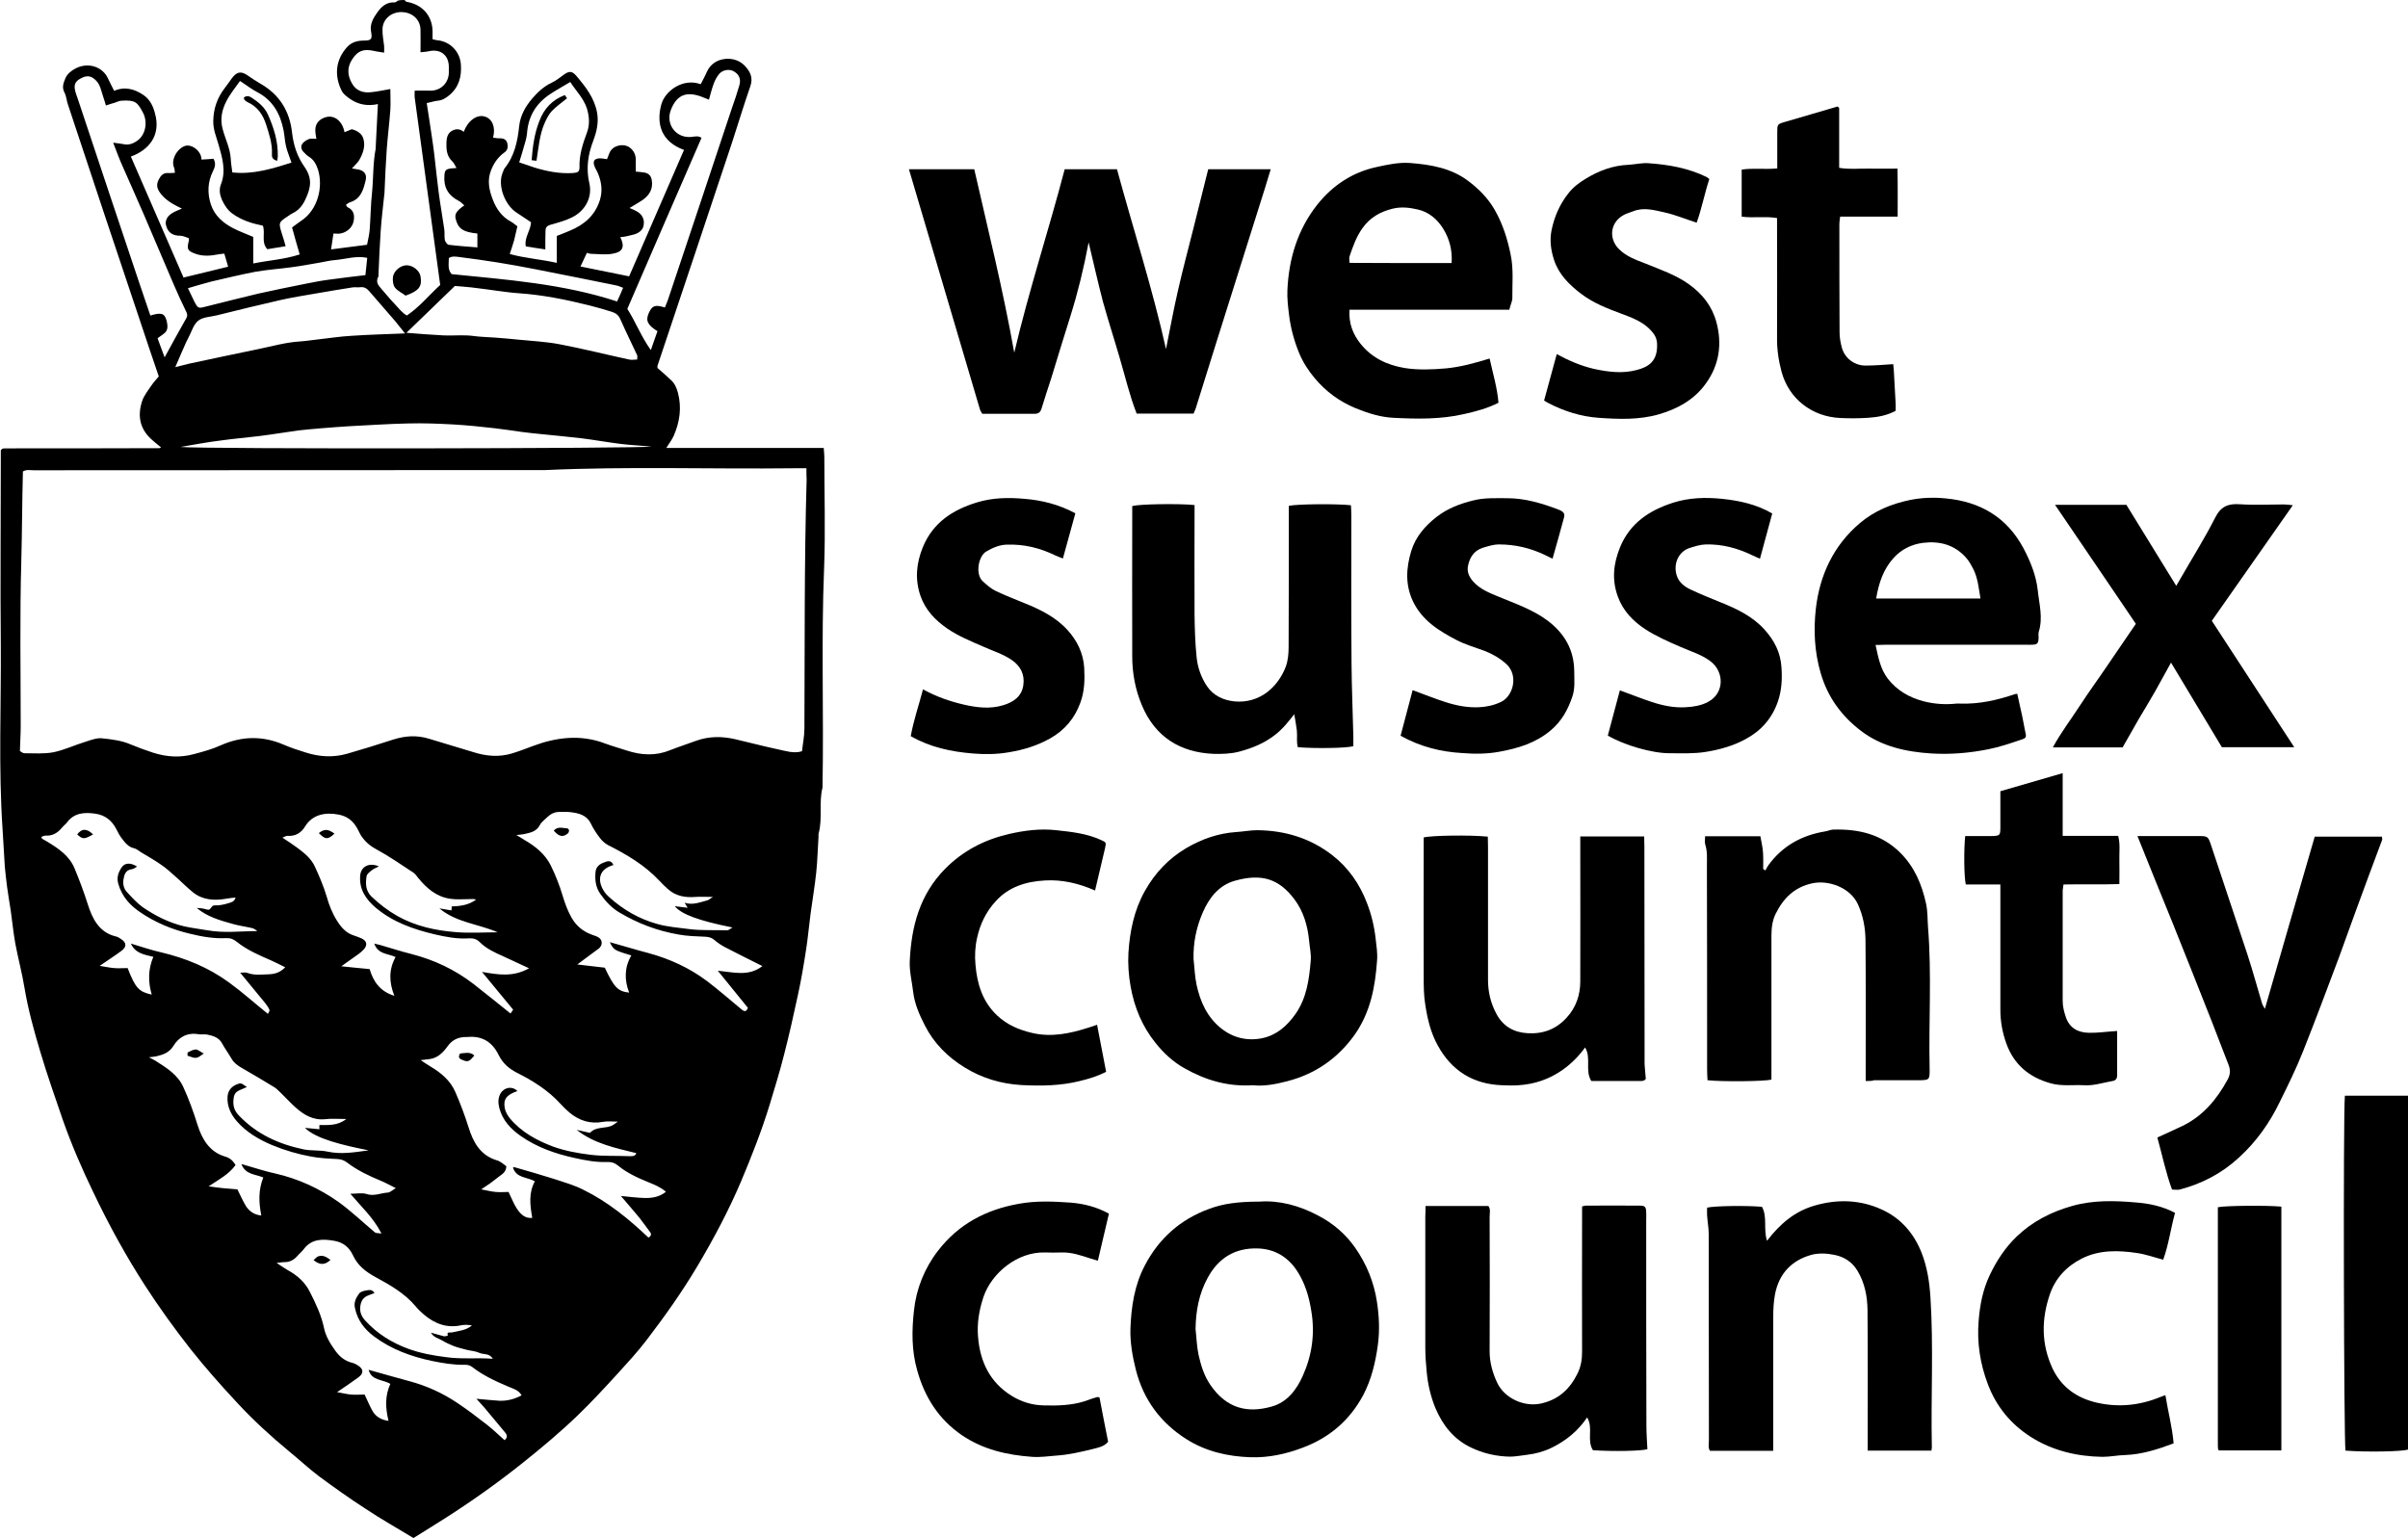 <?xml version="1.0" encoding="UTF-8"?> <svg xmlns="http://www.w3.org/2000/svg" xmlns:xlink="http://www.w3.org/1999/xlink" version="1.1" id="Layer_1" x="0px" y="0px" viewBox="0 0 1198 765.3" style="enable-background:new 0 0 1198 765.3;" xml:space="preserve"> <g> <path d="M201.2,0c0.4,0.3,0.7,0.8,1.1,0.9c7.7,1.3,12.7,6.8,12.9,14.5c0,1.3,0,2.6,0,4.1c0.8,0.2,1.4,0.4,2.1,0.5 c6.6,0.5,11.6,5.7,12,12.2c0.4,6-1,11.2-5.8,15.2c-1.7,1.4-3.4,2.5-5.7,2.7c-1.8,0.2-3.5,0.8-5.5,1.2c0.9,5.9,1.8,11.5,2.6,17.1 c0.4,2.9,0.9,5.9,1.2,8.8c0.7,6.1,1.3,12.1,2.1,18.2c0.8,6.2,1.9,12.3,2.8,18.5c0.3,1.8,0,3.7,0.3,5.5c0.2,0.9,1.2,2.3,1.9,2.4 c4.7,0.6,9.5,0.9,14.3,1.3c0-2.5,0-4.7,0-6.9c-7.1-0.7-9.6-2.4-10.8-7.3c-0.6-2.4,0.4-4,4.3-6.7c-0.9-0.8-1.7-1.7-2.7-2.2 c-5.3-2.7-7.7-6.8-7.2-12.8c0.2-2.5,0.7-3,3.3-3.4c0.8-0.1,1.6-0.1,2.7-0.2c-0.8-1.3-1.2-2.5-2-3.2c-2.9-2.7-3.1-6-3-9.6 c0.1-2.3,0.6-4.4,2.6-5.6c1.9-1.2,4.1-1.2,6,0.4c2.1-5.6,6.6-8.8,10.5-7.6c3.7,1.1,5.5,5.3,4.1,10.5c1.1,0.1,2.2,0.4,3.3,0.3 c1.9,0,3.3,0.6,3.8,2.5c0.4,1.8,0.2,3.5-1.5,4.6c-3.2,2.3-5.3,5.4-6.7,9.1c-1.9,5-0.8,9.8,1,14.4c1.7,4.5,4.5,8.5,9,10.9 c1,0.5,1.9,1.4,3.2,2.3c-0.5,2.2-1,4.5-1.6,6.9c-0.6,2.2-1.4,4.4-2.2,6.9c7.6,2.1,15.4,2.6,23.4,4.4c0-4.6,0-8.9,0-13.4 c2.3-0.9,4.4-1.7,6.5-2.6c7.2-3,12.6-7.6,15-15.4c1.3-4.4,0.8-8.5-0.8-12.6c-0.5-1.4-1.4-2.7-1.9-4c-1-2.5-0.2-3.9,2.5-4 c1.1-0.1,2.3,0.3,3.7,0.4c0.4-0.9,0.8-2.2,1.3-3.3c1.6-3.6,7-4.8,10.1-2.4c1.8,1.4,2.8,3.3,2.9,5.6c0,2,0,4,0,6.3 c1.3,0.1,2.6,0.2,3.9,0.4c2.5,0.3,3.8,1.7,4.1,4.1c0.6,4.1-1.2,7.1-4.3,9.4c-2,1.4-4.2,2.6-6.8,4.2c1.2,0.5,2.2,0.9,3.1,1.4 c3.1,1.5,4.5,4.1,3.9,7.3c-0.4,2.4-2.6,4.1-5.7,4.7c-1,0.2-1.9,0.5-2.9,0.7c-1,0.2-1.9,0.3-3,0.4c2.3,4.7,1.4,7.3-3.6,8.2 c-3.5,0.7-7.2,0.2-10.8,0.1c-0.8,0-1.6-0.3-2.2-0.5c-1.1,2.3-2.1,4.5-3.2,6.8c7.7,1.6,15.7,3.2,24.2,4.9 c9.1-20.9,18.2-41.9,27.3-62.9C329,70.5,326.4,61.7,329,52c1.9-6.9,10.9-13.3,19.6-10.1c1-2,2.1-3.9,3-6c1.8-4.1,5.3-6.2,9.3-6.6 c3.5-0.3,7.2,0.7,9.9,3.7c2.6,2.9,3.9,5.8,2.5,9.9c-3.2,9.2-6,18.5-9,27.7c-12.3,37-24.7,74.1-37.1,111.1c-0.2,0.5-0.1,1-0.1,1.4 c2.3,2,4.5,3.9,6.7,6c1.9,1.7,2.8,3.9,3.5,6.4c1.9,7.4,0.9,14.4-2.1,21.3c-0.9,2.1-2.4,3.9-3.7,6.1c26.1,0,52,0,78.3,0 c0.1,1.6,0.3,2.8,0.3,4.1c0,18.5,0.6,37-0.1,55.5c-1.5,36.5-0.1,72.9-0.8,109.4c-1.9,7.5,0.1,15.2-1.9,22.7c-0.2,0.6,0,1.3-0.1,2 c-0.4,5.8-0.5,11.6-1.1,17.3c-0.7,6.9-1.9,13.7-2.8,20.5c-0.8,5.9-1.3,11.8-2.2,17.7c-1.2,7.8-2.5,15.6-4.2,23.3 c-2.1,9.8-4.3,19.6-6.8,29.3c-2.1,8.3-4.6,16.5-7.1,24.7c-4,13.1-9,25.8-14.3,38.4c-6.2,14.6-13.7,28.7-21.8,42.3 c-7.6,12.8-16.2,24.9-25.3,36.8c-4.5,5.9-9.6,11.4-14.6,16.9c-6.3,6.9-12.6,13.7-19.3,20.2c-8.7,8.4-18,16.2-27.4,23.7 c-12.5,10-25.6,19.3-39.1,27.9c-5,3.2-10.1,6.3-15.5,9.7c-7.9-4.8-16.1-9.4-23.9-14.6c-7.9-5.1-15.6-10.6-23.2-16.2 c-5-3.8-9.6-8.1-14.5-12.1c-9.2-7.6-18.1-15.7-26.2-24.5c-8-8.6-15.8-17.4-23.1-26.6c-8-10.2-15.5-20.6-22.5-31.4 c-9.7-15-18.3-30.7-26-46.9c-5.6-11.6-10.7-23.4-15-35.6c-3.9-11.4-7.9-22.7-11.3-34.2c-3.1-10.4-6-20.8-7.8-31.6 c-1.2-7.4-3.2-14.7-4.6-22.2c-1-5.5-1.5-11.1-2.3-16.6c-0.6-3.9-1.3-7.8-1.8-11.7c-0.4-3.3-0.8-6.5-1.1-9.8 c-0.4-6.1-0.7-12.2-1.1-18.3c-2.1-30.8-0.7-61.6-0.9-92.3c-0.3-30.7,0-61.3,0-92c0-1.7,0-3.3,0-4.7c0.4-0.3,0.5-0.5,0.6-0.6 c0.1-0.1,0.3-0.2,0.4-0.2c0.5-0.1,1-0.1,1.5-0.1c25.5,0,51,0,76.5-0.1c0.1,0,0.3-0.1,0.7-0.4c-1.8-1.5-3.5-2.8-5.1-4.3 c-5.7-5.4-6.6-11.9-4.2-19c1-2.7,2.9-5.1,4.6-7.6c1.2-1.7,2.6-3.2,3.6-4.4c-3-8.9-5.9-17.2-8.6-25.5C58.1,125.2,45.9,88.6,33.8,52 c-0.7-2-0.8-4.3-1.8-6.1c-1.4-2.7-0.2-5.1,0.6-7.1c0.9-2.1,3.2-3.9,5.3-4.9c6.3-3.1,13.4-0.5,15.9,5.3c0.9,2,1.9,3.8,3,6 c5.3-2.3,10.2-0.9,14.6,2.1c3.1,2.1,4.8,5.5,5.7,9.1c3.1,11-3.1,18.3-12,21.5c8.7,20.1,17.5,40.2,26.2,60.2 c7.7-1.9,15.1-3.6,22.2-5.4c-0.6-2-1.2-4.1-1.9-6.5c-1,0.1-2.1,0.2-3.2,0.4c-3.6,0.7-7.2,1-10.8-0.2c-4.3-1.5-4.8-2.3-3.6-6.8 c0.1-0.3-0.1-0.6-0.1-1.1c-1.4-0.4-2.8-1.2-4.2-1.2c-4.1,0-6.6-1.8-7.3-6.2c0.3-4.3,4-5.6,8.1-7.3c-4.2-2-7.6-3.9-10.2-7 c-2.4-2.9-2.7-4.9-1.2-7.7c1-1.9,2.3-3.2,4.7-3c1,0.1,1.9-0.1,3.2-0.1c-0.1-1.1-0.1-1.9-0.4-2.6c-1.7-3.8,1.5-9.5,5.5-10.8 c2.8-0.9,6.8,1.6,7.9,5.1c0.2,0.6,0.2,1.3,0.2,1.7c2.1-0.1,4.1-0.2,6-0.4c1.4,2.3,0.7,4.3-0.3,6.3c-2.6,5.3-2.8,10.8-1,16.4 c1.8,5.5,5.9,9.1,10.8,11.7c3.2,1.7,6.6,2.9,10.3,4.5c0,4.1,0,8.4,0,13.2c7.9-1.6,15.5-2,23.1-4.5c-1.3-4.4-2.5-8.7-3.8-13.4 c1.3-1,2.9-2.2,4.5-3.3c8.3-5.4,11.1-16.9,8.4-25.5c-0.9-2.8-2.2-5.1-4.8-6.6c-0.8-0.5-1.5-1.3-2.2-2c-1.3-1.2-1.7-2.8-0.9-4.1 c0.7-1.1,2.1-2,3.4-2.5c1-0.4,2.3-0.1,3.7-0.1c-0.5-3-1.2-6.1,0.9-8.5c1-1.2,2.7-2.1,4.2-2.4c4.2-0.9,7.9,2.3,8.9,7.6 c1.2-0.5,2.4-1,3.6-1.5c2.7,0.7,5.1,2.2,5.8,4.8c1.1,3.8-0.3,7.6-2.3,10.9c-0.8,1.2-2,2.2-3.4,3.8c1,0.2,1.7,0.3,2.3,0.4 c3.6,0.4,5.3,2.3,4.5,5.6c-1.1,4.5-2.3,9.1-7.6,10.8c-0.8,0.2-1.4,0.8-2.2,1.3c0.3,0.5,0.5,1,0.8,1.2c3.2,1.4,3.6,4.2,3,7.1 c-0.6,3-3.4,5.5-6.6,6c-1.3,0.2-2.6,0-3.4,0c-0.4,2.8-0.8,5.2-1.2,7.9c5.7-0.7,11.6-1.5,17.9-2.3c0.4-2.2,1.1-4.8,1.3-7.3 c0.5-6.3,0.5-12.6,1.2-18.8c0.7-7.2,0.4-14.5,1.8-21.7c0-0.2,0-0.3,0-0.5c0.4-7.1,0.7-14.2,1.1-21.7c-5,1.1-9.6,0.3-13.6-2.4 c-1.6-1.1-3.4-2.4-4.3-4c-3.8-7.4-3.4-15.5,2.7-22.1c2-2.2,4.9-3.1,8.1-3.1c3.9,0,4.4-0.7,3.7-4.5c-0.7-3.8,1.2-6.8,3.1-9.5 c2-2.9,4.7-5.3,8.7-5c0.5,0,1-0.6,1.6-0.9C199.2,0,200.2,0,201.2,0z M401.2,233c-2.5,0-4.3,0-6.1,0c-41.3,0.5-82.6-1-123.8,0.9 c-84.8,0-169.7,0.1-254.5,0.1c-1.8,0-3.6-0.5-5.4,0.6c-0.4,14.8-0.4,29.6-0.8,44.4c-0.8,27.5-0.3,55-0.3,82.5 c0,3.9-0.3,7.9-0.4,12.2c0.6,0.3,1.4,1.1,2.3,1.1c4.8,0,9.7,0.4,14.4-0.5c5.4-1.1,10.6-3.6,15.9-5.2c2.8-0.9,5.8-2.1,8.6-1.7 c4.7,0.5,9.5,1.1,13.9,3c3.6,1.5,7.4,2.9,11.1,4.1c6.8,2.2,13.6,2.6,20.5,0.7c4.4-1.2,9-2.4,13.1-4.3c10.6-4.7,21-4.9,31.6-0.3 c3.5,1.5,7.1,2.7,10.7,3.8c6.8,2.2,13.7,2.6,20.5,0.7c7.7-2.2,15.4-4.6,23.1-7.1c6-1.9,11.8-2.3,17.9-0.4 c7.4,2.3,14.8,4.4,22.2,6.7c6.3,2,12.6,2.5,19,0.6c3.6-1.1,7.2-2.5,10.7-3.8c5.6-2.1,11.3-3.5,17.3-3.9c6.3-0.4,12.5,0.5,18.5,2.8 c3.5,1.3,7.2,2.3,10.8,3.5c7.1,2.3,14.2,2.7,21.3-0.2c4.3-1.7,8.7-3.1,13-4.7c6.4-2.3,12.9-2.3,19.4-0.8c7,1.6,14,3.5,21.1,5 c4,0.8,8,2.3,12.2,1c0.4-3.8,1.2-7.5,1.2-11.3c0.2-41.3-0.1-82.6,1.1-123.8C401.2,236.9,401.2,235.2,401.2,233z M305.2,430.4 c-8.7,2.5-7.7,9.4-3.8,14.3c0.5,0.6,1.2,1.2,1.8,1.8c6.9,6.2,14.7,10.7,23.6,13.2c5.2,1.5,10.7,1.9,16.1,2.6 c6.3,0.8,12.6,0.4,18.9,0.6c0.7,0,1.5-0.8,2.6-1.4c-16.8-3.4-25.3-6.5-28.7-10.6c2.3,0.3,4.3,0.5,6.4,0.8c-0.6-0.9-0.9-1.6-1.5-2.5 c4.2,1.3,7.7-0.3,11.3-1.2c0.8-0.2,1.4-0.9,2.8-1.7c-3.4,0-6.1-0.2-8.7,0c-5.1,0.4-9.8-0.4-13.7-3.9c-1.5-1.3-2.9-2.7-4.3-4.2 c-7.2-7.7-16.2-13-25.5-17.7c-1.5-0.8-3-2.1-4-3.5c-1.7-2.2-3.3-4.6-4.5-7.1c-2.1-4.4-6.1-5.3-10.3-5.8c-1.6-0.2-3.3,0-5-0.1 c-2.5-0.1-4.5,0.8-6.3,2.5c-1.3,1.3-3,2.4-3.8,4c-1.7,3.3-4.7,3.8-7.7,4.5c-1,0.2-2.1,0.3-4,0.5c1.9,1.1,3,1.8,4.1,2.5 c5.4,3.1,10.2,7,13,12.6c2.3,4.7,4.3,9.7,5.8,14.7c1.2,4,2.5,7.7,4.6,11.4c2.4,4.1,5.7,6.8,10.1,8.4c1.1,0.4,2.2,0.7,3.2,1.3 c1.9,1.1,2.2,3.4,0.7,5.1c-0.6,0.7-1.6,1.2-2.3,1.8c-2.8,2.1-5.7,4.2-8.9,6.6c5,0.6,9.4,1.1,13.7,1.6c4.6,9.8,6.5,11.8,12.1,12.4 c-2.4-6.3-2.4-12.5,1.1-18.5c-2.6-0.8-4.8-1.4-6.9-2.3c-1.9-0.8-2.9-2.2-3.8-4.3c6.2,1.7,12.6,3.7,19.1,5.4 c10.7,2.9,20.5,7.4,29.3,14c5.9,4.5,11.5,9.4,17.3,14.2c1.5,1.2,2.3,0.8,3-0.9c-4.8-5.9-9.6-11.9-15-18.5c8,0.8,15.4,3,22.2-2.3 c-6.4-3.2-12.5-6.2-18.6-9.4c-1.9-1-3.7-2.2-5.3-3.6c-1.4-1.2-2.8-1.5-4.5-1.6c-4.5-0.2-9-0.3-13.3-1.1c-10.5-1.8-20.3-5.5-29.5-11 c-3.9-2.3-6.9-5.6-9.5-9.3c-2.3-3.3-2.7-7.1-2.3-11c0.3-2.4,2-3.8,4.1-4.5C301.9,428.6,303.9,427.6,305.2,430.4z M65.1,469.5 c5.4,1.6,10.2,3.3,15.2,4.4c12.2,2.9,23.6,7.6,33.7,15c6.6,4.8,12.7,10.3,19.3,15.6c0.2-0.6,0.9-1.4,0.8-1.9 c-0.5-1.2-1.2-2.3-2.1-3.4c-4.1-5-8.2-9.9-12.5-15.2c1.3,0,2.6-0.3,3.6,0.1c3.4,1.3,6.9,0.8,10.4,0.7c2.9-0.1,5.7-0.7,8.4-3.5 c-2.6-1.3-4.8-2.4-7-3.4c-5.9-2.6-11.9-5.1-17-9.2c-1.7-1.4-3.3-2-5.4-1.9c-6,0.3-11.9-0.7-17.6-2.1c-9.1-2.1-17.6-5.6-25.3-10.9 c-5-3.4-8.9-7.7-10.7-13.9c-1-3.3,0-5.9,1.7-8.4c1.6-2.3,4.5-2.3,7.6-0.3c-0.9,0.5-1.7,1.2-2.6,1.3c-3.2,0.4-3.8,2.8-4.2,5.3 c-0.3,2.2,0.2,4.4,1.7,6c2.5,2.7,5,5.5,7.9,7.6c6.3,4.3,13,7.7,20.5,9.5c3.9,0.9,7.8,1.3,11.7,2c8.3,1.5,16.5,0.4,24.8,0.4 c-0.8-0.7-1.7-1.3-2.6-1.5c-3.4-0.8-6.8-1.2-10.1-2.2c-6.1-1.7-12.3-3.5-17.4-7.8c1.8,0,3.5,0.3,5.2,0.8c2,0.6,1.8-2.3,3.8-2.1 c2.2,0.1,4.6-0.4,6.8-1.1c1.2-0.4,2.9-0.6,3.5-2.8c-1.8,0.2-3.2,0.3-4.7,0.6c-5.9,1-11.6,0.7-16.5-3.2c-3.2-2.6-6.1-5.6-9.2-8.3 c-2.2-2-4.5-4-6.9-5.6c-3.1-2.2-6.4-4-9.7-6c-1.1-0.7-2.2-1.7-3.4-2c-2.9-0.6-4.5-2.7-6.1-4.8c-1.1-1.4-2-3-2.8-4.7 c-2.2-4.3-5.6-7-10.3-7.7c-5.4-0.8-10.7-0.6-14.4,4.5c-0.7,0.9-1.7,1.6-2.4,2.5c-2.2,2.6-4.7,4.1-8.2,3.9c-0.7,0-1.3,0.4-2,0.6 c0.2,0.6,0.2,0.8,0.3,0.9c0.8,0.5,1.7,1,2.6,1.5c5.6,3.4,11,7,13.6,13.3c2.4,5.8,4.6,11.6,6.5,17.6c2.3,7.3,5.6,14.3,14.2,16.3 c0.8,0.2,1.5,0.6,2.2,1.1c3.1,1.9,3.2,4.1,0.2,6.2c-3.4,2.5-6.8,4.7-10.6,7.3c2.6,0.4,4.8,0.9,7.1,1.1c2.3,0.2,4.6,0,6.8,0 c3.9,10,5.6,11.8,12,13.2c-1.9-6.4-1.8-12.7,0.8-18.8C71.8,475,67.3,474.4,65.1,469.5z M286.9,562.2c2.2,0.5,4.4,1,6.6,1.5 c3.1-3.4,7.7-1.9,11.3-3.8c0.7-0.4,1.3-0.9,2.6-1.8c-3,0-5.2-0.3-7.3,0.1c-6.5,1.2-12-0.6-16.9-4.7c-1.5-1.3-2.9-2.7-4.3-4.2 c-6.1-6.7-13.7-11.5-21.7-15.5c-4.1-2.1-7.1-4.8-9.1-8.8c-3.2-6.6-8.3-9.7-15.6-9c-0.3,0-0.7,0-1,0c-3.7,0.1-6.6,1.5-8.8,4.6 c-2.3,3.1-4.9,5.9-9.1,6.4c-1.1,0.1-2.1,0.2-4.3,0.5c2.2,1.5,3.5,2.4,4.9,3.2c5.2,3.1,9.8,6.9,12.3,12.6c2.5,5.7,4.7,11.6,6.6,17.6 c2.3,7.4,5.8,14,14.2,16.5c1.8,0.5,3.3,2,4.6,2.9c-0.1,2.9-2,3.9-3.6,5.1c-1.4,1.1-2.9,2.2-4.3,3.3c-1.5,1-3,2-4.6,3.1 c2.7,0.5,4.9,1.1,7.2,1.3c2.3,0.2,4.6,0,6.4,0c1.6,3.2,2.6,6,4.2,8.4c1.7,2.5,3.9,4.9,7.6,4.5c-1.1-6.3-1.9-12.4,1.3-18.2 c-3.8-2.2-9.3-1.5-10.9-6.9c0.3,0,0.6-0.2,0.8-0.1c6.6,1.9,13.3,3.8,19.9,5.9c4.8,1.6,9.8,3,14.3,5.3c12.2,6,22.6,14.5,32.4,23.8 c1.3-0.7,1.7-1.7,0.7-2.9c-1.8-2.4-3.5-4.8-5.3-7.1c-2.8-3.4-5.8-6.8-9.1-10.7c4.3,0.4,8,0.9,11.8,1c3.7,0.1,7.4-0.5,10.6-3.1 c-2.8-2.4-5.7-3.5-8.6-4.7c-5.4-2.2-10.7-4.6-15.2-8.3c-1.7-1.4-3.3-1.9-5.4-1.8c-5.5,0.2-10.8-0.8-16.2-2 c-9.6-2.1-18.8-5.3-26.9-11c-5-3.5-9-7.8-10.6-13.9c-0.6-2.5-0.7-4.9,0.6-7.2c1.9-3.2,5.9-3.8,8.4-1.2c-5.3,1.8-7.1,4-6.3,8.4 c0.3,1.8,1.4,3.7,2.6,5.2c5.7,6.8,13.2,10.9,21.4,14c6.1,2.2,12.3,3.3,18.7,4.1c6.5,0.8,12.9,0.4,19.4,0.7c1.3,0,2.7,0.2,3.4-1.5 C306.2,571.2,295.6,569.1,286.9,562.2z M263.2,481.8c-4.9-2.3-8.8-4.1-12.7-5.9c-4.3-1.9-8.5-3.8-11.8-7.1c-1.6-1.6-3.3-2-5.4-1.9 c-5.8,0.4-11.5-0.7-17.1-2c-10.5-2.5-20.6-6-29.1-13.1c-5-4.2-8.5-9.2-7.9-16.2c0.4-4.4,4.4-6.6,9.3-4.5c-1.4,0.7-2.6,1.2-3.5,1.9 c-1,0.8-2.4,1.8-2.6,2.9c-0.6,3.6-0.6,7.2,2.4,10.2c4,3.8,8.3,7.1,13.1,9.8c9,5,18.8,7.1,28.8,7.9c6.9,0.6,13.9,0.1,20.9,0.1 c-9.6-4.2-20.5-4.8-29-11.9c2,0.3,4,0.7,6,1c0.1-1,0.1-1.5,0.2-2c4.6-0.1,8.6-0.8,12.1-3.4c-1.3-0.4-2.5-0.2-3.7-0.2 c-3.1,0-6.2,0.3-9.3-0.2c-6.8-1-11.6-5.2-15.8-10.3c-0.7-0.9-1.4-1.9-2.3-2.6c-6.2-4.1-12.3-8.3-18.9-11.9c-3.3-1.8-5.6-4-7.5-7 c-0.6-1-1-2.1-1.6-3.1c-2.1-3.8-5-6.2-9.5-7c-6.4-1.2-12.8-0.1-16.5,5.9c-1.9,3.2-4.8,5-8.8,4.7c-0.6,0-1.3,0.4-2.5,0.9 c2.9,1.9,5.2,3.4,7.5,5.1c3.5,2.6,6.9,5.4,8.7,9.4c2.2,4.8,4.3,9.7,5.8,14.7c1.2,4.3,2.8,8.4,5.2,12.2c2.1,3.3,4.5,6.1,8.4,7.3 c1.3,0.4,2.5,0.9,3.7,1.4c2.7,1.2,3.2,3.3,1.2,5.5c-0.8,0.9-1.7,1.6-2.6,2.3c-2.6,1.9-5.3,3.8-8.6,6.1c5,0.5,9.4,1,14.1,1.4 c1.8,6.1,5.1,11.1,12.3,13.3c-2.7-6.8-2.8-13.1,0.6-19.3c-3.7-1.8-8.7-1.2-10.6-6.7c1.3,0.3,2.1,0.5,2.9,0.7 c5.2,1.5,10.4,3.2,15.6,4.5c11.3,2.9,21.7,7.8,31,15c6.1,4.8,12.1,9.6,18.3,14.6c0.3-0.5,0.8-1.1,1.3-1.9 c-5.1-6.2-10-12.2-15.5-18.8C247.8,485,255.2,486.3,263.2,481.8z M259.5,694.3c-1.5-2.7-4.2-3.3-6.5-4.3 c-6.4-2.7-12.7-5.6-18.2-9.9c-0.9-0.7-2.4-1.1-3.6-1c-5.5,0.1-10.8-0.8-16.2-1.9c-10.5-2.2-20.3-5.8-28.9-12.2 c-4.8-3.6-8.2-8-9.5-14.1c-0.7-3,0.6-5.2,2.1-7.3c0.7-0.9,2.3-1.3,3.5-1.5c1.3-0.2,3-0.7,4.1,1.3c-1.1,0.4-2,0.8-2.9,1.1 c-2.9,1-4,3.2-4.2,6.1c-0.2,2.7,0.9,4.8,2.7,6.7c6,6.5,13.2,10.9,21.4,13.9c6.1,2.2,12.3,3.3,18.7,4.1c7.7,1.1,15.2,0.2,23.2,0.8 c-1.8-2.9-4.6-2-6.6-2.9c-1.9-0.9-4.1-1-6.2-1.5c-2.2-0.6-4.5-1.1-6.6-1.9c-2-0.8-4-1.7-5.8-2.8c-1.8-1.1-4.2-1.4-5.6-3.9 c2.4,0.7,4.5,1.3,6.5,1.8c0.6,0.1,1.2-0.2,1.9-0.3c-0.7-2.2,1-1.4,2-1.6c3.5-0.8,7.1-1,10-3.5c-1.8-0.3-3.5-0.4-5.2-0.1 c-7.2,1.6-13.3-0.7-18.7-5.3c-1.5-1.3-3-2.7-4.2-4.2c-5.5-6.5-12.8-10.6-20-14.5c-4.9-2.7-8.8-5.8-11.1-10.8 c-1.9-4-4.8-6.4-9.3-7.2c-5.8-1-11.3-1.1-15.3,4.3c-0.9,1.2-2.1,2.1-3.1,3.3c-1.8,2-3.9,3.1-6.5,3c-0.9,0-1.8,0.2-3.8,0.4 c2.4,1.6,3.9,2.6,5.4,3.5c4.8,2.6,8.8,6.1,11.2,11c2.9,5.7,5.7,11.6,7,17.9c0.9,4.3,3.2,7.9,5.7,11.4c2.1,2.9,4.7,5,8.3,5.9 c0.9,0.2,1.9,0.7,2.7,1.2c3.1,1.9,3.2,4.1,0.2,6.2c-3.4,2.5-6.9,4.8-10.4,7.2c2.4,0.4,4.7,1,6.9,1.2c2.3,0.2,4.6,0,6.8,0 c1.4,2.9,2.5,5.7,4,8.3c1.6,2.7,4.2,4.3,7.9,4.8c-1.6-6.5-1.8-12.5,0.9-18.4c-3.7-2.3-9.4-1.5-10.8-7c6.8,1.9,13.4,3.8,20.1,5.6 c8.7,2.3,16.8,6,24.2,11c5.1,3.4,9.9,7.1,14.8,10.9c2.9,2.3,5.6,4.9,8.5,7.5c1.3-1,1.6-2.2,0.4-3.7c-3.5-4.2-7-8.4-10.5-12.6 c-1.1-1.3-2.3-2.5-3.9-4.3c4.5,0.4,8,0.8,11.6,1C252.4,697.1,255.9,696.2,259.5,694.3z M118.1,591.8c1.5,2.9,2.7,5.8,4.3,8.4 c1.7,2.6,4.2,4.3,7.6,4.6c-1.3-6.6-1.5-12.7,1-18.9c-3.9-1.7-8.9-1.3-10.9-6.7c1.7,0.5,3,0.9,4.4,1.3c4.1,1.2,8.2,2.5,12.4,3.4 c11.4,2.6,21.9,7.4,31.4,14.1c6.4,4.6,12.1,10.1,18.2,15.2c0.6,0.5,1.6,0.3,3.3,0.6c-4.1-8-10.1-13.4-15.5-19.8 c3.1,0,5.7-0.6,8,0.1c3.8,1.3,7.1-0.5,10.7-0.7c1.1-0.1,2.2-1.2,3.9-2.2c-2.9-1.4-5-2.7-7.3-3.6c-6-2.5-11.8-5.2-17-9.2 c-1.6-1.2-3.1-1.6-5-1.7c-4.3-0.2-8.6-0.4-12.8-1.2c-6.6-1.2-13.1-3.1-19.4-5.7c-6.6-2.8-12.8-6.4-17.6-11.9 c-3-3.5-4.9-7.5-4.6-12.2c0.2-2.8,1.7-4.9,4.5-6.1c2.1-0.8,2.1-0.9,5.1,1.3c-0.9,0.4-1.6,0.7-2.3,1c-3.6,1.4-4.2,2.4-4.4,6.2 c-0.1,2.9,0.9,5.1,2.9,7.1c8.8,9.2,19.7,14.1,32,16.7c4,0.8,8,0.3,11.8,1.1c6.8,1.5,13.3,0.4,20.6-0.6c-13-2.6-26.2-5.7-31.7-11.2 c2.3,0.2,4.7,0.5,7.2,0.7c0-1,0-1.5,0-2.1c4.6,0,9,0.4,13.4-3c-4,0-7.4-0.3-10.6,0.1c-6,0.6-10.6-2.2-14.7-5.9 c-2.5-2.2-4.7-4.7-7.1-7c-1.1-1-2.1-2.2-3.4-3c-5.4-3.3-10.8-6.5-16.2-9.6c-2.1-1.2-3.9-2.5-5.1-4.6c-1.5-2.6-3.3-5-4.7-7.6 c-1.6-3-4.5-3.8-7.4-4.4c-1.4-0.3-3,0.1-4.5-0.2c-5.5-0.9-9.7,1.5-12.3,5.8c-2.1,3.4-5.1,4.4-8.5,5.2c-1,0.2-2,0.3-3.7,0.5 c1.5,0.8,2.4,1.2,3.2,1.7c5.5,3.5,11.1,6.9,13.9,13.1c2.8,6.1,5.1,12.5,7.1,18.9c2.2,7,5.9,13.4,13.7,15.7c2.5,0.7,3.9,2.1,5.2,4.2 c-3.4,4.7-8.3,7.2-13.4,10.6C109.1,591.1,113.6,591.5,118.1,591.8z M219,141.8c-4.3-31.5-8.5-62.5-12.7-93.4c-0.1-0.9,0-1.9,0-3.3 c2.7,0,5-0.1,7.3,0c5.8,0.3,9.9-4.1,9.7-9.5c0-0.8,0-1.7,0-2.5c-0.1-5.8-4.3-8.9-10-7.6c-1.2,0.3-2.5,0.3-4.1,0.5 c0-4.1,0.1-7.8,0-11.4C209,9.5,204.9,6,199.5,6c-5,0.1-9.1,3.6-9.2,8.5c-0.1,2.8,0.5,5.6,0.8,8.3c0.1,0.9,0,1.9,0,3.4 c-2.1-0.4-3.7-0.5-5.2-0.9c-5.1-1.1-7.9,0-10.6,4.1c-2.7,4-2.5,8.1-0.2,12.1c2,3.6,5.4,4.8,9.3,4.4c3.2-0.3,6.4-1,9.8-1.6 c0,3.5,0.2,7,0,10.4c-0.5,6.6-1.3,13.1-1.8,19.7c-0.5,7.1-0.8,14.2-1.1,21.3c0,0.3,0,0.7-0.1,1c-0.6,6.1-1.4,12.1-1.8,18.2 c-0.5,7.3-0.8,14.6-1.1,21.8c0,0.3,0.1,0.7-0.1,1c-1.4,2.6,0,4.3,1.6,6.1c2.2,2.5,4.3,5.1,6.6,7.5c1.9,2,3.6,4.3,6,5.7 C208.8,152.7,213.5,146.8,219,141.8z M202.2,165.6c6.5,0.5,12.5,1,18.6,1.3c5,0.2,10.1-0.4,14.9,0.3c3.6,0.5,7.2,0.5,10.8,0.8 c3.8,0.3,7.6,0.6,11.3,1c6.9,0.7,13.8,1,20.6,2.3c11.6,2.2,23,5.1,34.6,7.6c1.2,0.3,2.6,0,4,0c0-0.9,0.2-1.6,0-2.1 c-2.8-6-5.7-11.9-8.4-18c-0.9-2.1-2.4-3.1-4.4-3.7c-3.6-1.1-7.2-2.2-10.9-3.1c-11.6-2.9-23.4-5.3-35.4-6.1 c-3.3-0.2-6.5-0.7-9.8-1.1c-4.6-0.6-9.1-1.3-13.7-1.8c-2.8-0.3-5.6-0.5-8.1-0.7C218.4,150,210.4,157.7,202.2,165.6z M201.5,165.9 c-1.9-2.4-3.3-4.2-4.8-6c-4.3-5-8.7-10-13-15c-1.1-1.3-2.4-2.2-4.3-2c-1.3,0.2-2.7-0.1-4,0.1c-5.8,0.9-11.7,1.9-17.5,2.9 c-6.1,1.1-12.3,2-18.4,3.4c-10.6,2.4-21.1,5-31.6,7.6c-3.2,0.8-7,0.8-9.3,2.7c-2.4,1.9-3.3,5.6-4.9,8.5c-0.4,0.7-0.8,1.5-1.1,2.2 c-1.8,4-3.5,8-5.4,12.4c2.6-0.7,4.6-1.2,6.7-1.7c11.7-2.5,23.4-5,35.1-7.4c6.7-1.4,13.4-3.3,20.3-3.7c3-0.2,5.9-0.7,8.8-1 c5.6-0.6,11.1-1.5,16.7-1.8C183.4,166.5,192,166.3,201.5,165.9z M52.7,52.5c-0.6-2-1-3.4-1.5-4.8c-0.9-2.6-1.3-5.5-3.4-7.6 c-2.3-2.4-4.5-2.8-7.6-1.1c-2.9,1.5-3.6,3.3-2.7,6.6c0.3,1.1,0.7,2.2,1.1,3.3c10.2,30.6,20.4,61.3,30.7,91.9 c1.8,5.4,3.7,10.8,5.5,16.2c5.3-1.6,7-1.2,8,2.3c0.5,1.7,0.8,3.9,0,5.3c-0.8,1.5-2.8,2.4-4.4,3.7c0.5,1.3,1,2.9,1.6,4.4 c0.5,1.4,1,2.8,1.9,5.1c3.9-7.1,7.3-13.4,10.8-19.5c0.8-1.4,0.3-2.5-0.3-3.7c-2.1-4.3-4.1-8.7-6-13.1c-4.9-11.4-9.7-22.8-14.6-34.2 c-3.7-8.6-7.6-17.2-11.4-25.9c-1.4-3.2-2.6-6.6-4.1-10.4c2.1,0.3,3.6,0.4,5,0.7c2.9,0.7,5.3-0.4,7.4-2c3.7-2.9,4.9-9,2.4-13.7 c-2.8-5.3-3.9-6.3-10.7-5.9c-1.1,0.1-2.2,0.6-3.3,1C55.8,51.4,54.6,51.9,52.7,52.5z M330.8,153c0.5-1.4,1-2.4,1.4-3.5 c10.7-31.9,21.3-63.7,31.9-95.6c1.3-3.7,2.6-7.5,3.7-11.3c1-3.2-0.1-5.7-2.9-7.2c-2.2-1.2-5.5-0.6-7.2,1.5c-1.1,1.4-2,3-2.6,4.7 c-1,2.6-1.6,5.3-2.4,8c-1.5-0.6-2.9-1.2-4.3-1.7c-7.3-2.5-11.8-0.4-14.6,6.7c-2.9,7.3,2.7,14.5,10.5,13.5c1.5-0.2,3.2-0.6,4.7,0.5 c-12.4,28.5-24.7,56.8-36.9,85.1c4.2,6.6,6.9,13.8,11.7,20.5c1.2-3.6,2.3-6.5,3.3-9.4c-5-3.1-6-5.3-4.3-9.1 C324.5,152,325.9,151.5,330.8,153z M89.8,222.4c10.5,1.1,230.2,0.8,234.3-0.2c-5.3-0.5-10.3-0.7-15.2-1.3c-6.5-0.8-13-2-19.5-2.8 c-6.7-0.8-13.4-1.4-20.2-2.1c-3.3-0.3-6.6-0.7-9.8-1.1c-4.4-0.6-8.8-1.3-13.2-1.8c-6.9-0.8-13.8-1.5-20.7-1.9 c-7.4-0.4-14.9-0.7-22.3-0.5c-9.9,0.2-19.8,0.9-29.8,1.4c-4.9,0.3-9.9,0.7-14.8,1.1c-3.4,0.3-6.9,0.6-10.3,1 c-6.5,0.9-13,2-19.5,2.8c-6.4,0.8-12.8,1.3-19.1,2.2C103,220,96.4,221.3,89.8,222.4z M93.5,143.4c1.3,2.8,2.3,4.9,3.3,6.9 c1.6,3,1.9,3.2,5,2.4c8.9-2.2,17.8-4.5,26.7-6.6c8-1.8,16-3.4,24-5c3.9-0.8,7.7-1.5,11.6-2c5.8-0.8,11.7-1.5,17.7-2.2 c0.3-3,0.6-5.7,0.9-8.6c-5.5-1.2-10.8,0.7-16.1,1.1c-2.6,0.2-5.2,0.9-7.7,1.3c-4.7,0.8-9.4,1.7-14.1,2.3 c-5.9,0.8-11.8,1.2-17.6,2.2c-7.4,1.4-14.7,3.2-22.1,4.9C101.6,141,98,142.1,93.5,143.4z M310,143.2c-1.4-0.5-2.4-1-3.5-1.2 c-6.3-1.3-12.5-2.5-18.8-3.8c-7.2-1.4-14.5-2.9-21.7-4.3c-6.1-1.2-12.2-2.3-18.4-3.3c-6.3-1-12.6-1.9-19-2.7 c-1.7-0.2-3.6-0.6-5.3,0.5c0,2.9-0.7,5.7,1.4,8c27.7,2.8,55.4,4.8,82.3,13.6C308,147.9,308.9,145.8,310,143.2z"></path> <path d="M593.8,205.8c-9.4,0-18.5,0-28.3,0c-3.5-8.9-5.7-18.5-8.5-27.9c-2.7-9.3-5.7-18.5-8.3-27.9c-2.5-9.5-4.6-19.1-7.1-29.4 c-2.4,12.8-5.3,24.7-9,36.5c-3.3,10.3-6.4,20.8-9.6,31.1c-1.6,5-3.3,10-4.8,15c-0.6,2-1.6,2.7-3.5,2.7c-8.6,0-17.3,0-26,0 c-0.5-0.9-1-1.5-1.2-2.3c-11.7-39.7-23.5-79.4-35.3-119.4c10.9,0,21.5,0,32.5,0c6.8,29.9,14.3,59.8,19.9,91.3 c7.4-31.4,17.2-61.1,25.1-91.3c8.9,0,17.4,0,26,0c8.1,29.8,17.6,59.1,24.4,89.5c2-9.9,3.8-19.9,6.1-29.8c2.3-10.1,5-20.1,7.5-30.1 c2.5-9.9,4.9-19.7,7.4-29.6c10.6,0,20.6,0,31.1,0c-1,3.3-1.9,6.2-2.8,9.2c-4.6,14.6-9.2,29.2-13.8,43.8c-3.5,11-6.9,22-10.4,33 c-3.3,10.7-6.7,21.4-10,32C594.9,203.4,594.3,204.6,593.8,205.8z"></path> <path d="M623.4,540c-12.7,0.8-23.8-2.6-34.2-8.5c-5.7-3.2-10.5-7.7-14.5-12.8c-6.5-8.1-10.4-17.6-12.2-27.8 c-1-5.5-1.4-11.2-1.1-16.8c0.7-10.7,2.8-21.2,8.2-30.8c5-8.9,11.7-16,20.4-21.2c7.8-4.6,16.1-7.5,25.1-8.1 c3.4-0.2,6.9-0.9,10.3-0.9c13.8,0.1,26.4,3.9,37.4,12.4c8,6.2,13.7,14.4,17.3,23.9c2.2,5.7,3.6,11.5,4.3,17.7 c0.4,3.6,1,7.2,0.7,10.8c-0.9,13.1-3.3,25.8-11.1,36.9c-8.4,11.8-19.6,19.6-33.6,23.2C634.7,539.5,628.8,540.6,623.4,540z M593.8,477.2c0.5,4.3,0.6,8.6,1.5,12.8c1.8,8.4,5.3,16.1,12.1,21.6c6,4.8,13,6.5,20.5,5c7.2-1.5,12.3-6,16.5-11.9 c5.7-8,6.9-17.3,7.7-26.7c0.3-3.2-0.5-6.5-0.8-9.8c-0.7-7.5-2.8-14.7-7.3-20.7c-7.8-10.4-16.5-12.9-29.5-9.3 c-8,2.2-12.9,8.4-16.1,15.8C595.2,461.3,593.6,469.1,593.8,477.2z"></path> <path d="M626.7,597.9c9.6-0.7,19.7,1.9,29.2,7c7.3,3.8,13.4,9,18.2,15.8c5.7,8.1,9.4,17.1,10.9,26.8c1.1,7.1,1.5,14.3,0.5,21.7 c-1.2,8.8-3.2,17.2-7.3,25c-6.7,12.5-16.7,21.1-30,26.1c-8.4,3.2-17.1,5.1-26.1,4.8c-11.4-0.4-22.3-2.9-32-9.1 c-12.7-8.1-21.2-19.5-25-34.4c-1.7-6.8-2.9-13.6-2.7-20.5c0.4-10.9,2-21.7,7.2-31.5c7-13.4,17.7-22.9,32-28.1 C608.3,599,615.6,597.9,626.7,597.9z M594.8,661.4c0.5,4.3,0.6,8.6,1.5,12.8c1.2,5.3,2.8,10.5,6,15.1c8,11.5,18.2,14,30.3,10.6 c7.7-2.1,12.4-8.3,15.5-15.2c4.6-10.2,6.2-21,4.3-32.3c-1.1-7-3-13.5-6.7-19.4c-4.6-7.4-11.4-11.6-20.1-11.8 c-11-0.3-19.3,4.6-24.7,14.5C596.5,643.7,594.9,652.3,594.8,661.4z"></path> <path d="M1063.4,416c2.3,0,4.2,0,6.2,0c7.8,0,15.7,0,23.5,0c5.4,0,5.4,0,7,4.8c6,18.1,12.1,36.2,18.1,54.4c2.6,8,4.8,16.1,7.2,24.1 c0.3,0.9,0.8,1.6,1.4,2.7c8.3-28.8,16.5-57.2,24.8-85.7c11.2,0,22.3,0,33.4,0c0.1,0.7,0.3,1.3,0.1,1.7c-4.1,11-8.2,21.9-12.2,32.9 c-3.1,8.3-6,16.7-9.1,25.1c-5.9,15.7-11.8,31.5-18,47.1c-3.4,8.6-7.5,16.9-11.6,25.2c-5,10.4-11.6,19.7-20.1,27.5 c-8.5,7.9-18.5,13.2-29.7,16.1c-1.1,0.3-2.3,0-3.8,0c-3.1-8.4-4.9-17.3-7.3-25.9c4.3-2,8.5-3.8,12.6-5.8 c10.2-5,17.1-13.3,22.4-23.1c1.4-2.5,1.4-5,0.3-7.6c-2.8-7-5.4-14.1-8.2-21.2c-6.4-16.1-12.7-32.2-19.2-48.3 C1075.3,445.5,1069.4,431,1063.4,416z"></path> <path d="M709.2,600.1c10.9,0,21.1,0,31.3,0c1.2,1.7,0.6,3.6,0.6,5.3c0.1,22.3,0.1,44.6,0,67c0,5.6,1.5,10.8,3.8,15.7 c3.5,7.4,13,12.1,21.6,10.3c8.9-1.9,14.6-7.3,18.4-15.1c1.6-3.3,2.2-6.8,2.2-10.6c-0.1-22.3,0-44.6,0-67c0-1.8,0-3.6,0-5.4 c0.9-0.2,1.4-0.4,1.8-0.4c8.8,0,17.7-0.1,26.5,0c3.1,0,3.5,0.5,3.6,3.4c0.1,1.2,0,2.3,0,3.5c0,34.1,0,68.3,0.1,102.4 c0,3.9,0.3,7.9,0.5,11.9c-3.1,0.9-16.8,1.2-27.1,0.5c-3.2-5,0.3-11.2-2.9-16.3c-4.5,6.7-10.5,11.6-17.7,15.1c-3.9,1.9-8,3-12.3,3.5 c-2.8,0.3-5.6,0.9-8.3,0.9c-6.8-0.1-13.4-1.6-19.6-4.6c-8.5-4.1-13.9-11-17.5-19.4c-2.4-5.8-3.8-11.8-4.4-18.1 c-0.4-4.1-0.7-8.2-0.7-12.3c0-21.7,0-43.3,0-65C709.2,603.8,709.2,602.1,709.2,600.1z"></path> <path d="M928.2,537.9c0-2.2,0-4,0-5.8c0-21.5,0.1-43-0.1-64.5c-0.1-6.1-1.2-12-3.8-17.7c-3.8-8.3-14.6-12.1-22.6-10.4 c-9,1.9-14.5,7.5-18.3,15.2c-1.7,3.4-2.1,7.2-2.1,11.1c0,22,0,44,0,66c0,1.8,0,3.6,0,5.4c-3.7,0.9-24.6,1.1-31.8,0.3 c-0.1-1.7-0.2-3.5-0.2-5.3c0-33.8,0-67.7-0.1-101.5c0-3.5,0.3-6.9-0.8-10.4c-0.4-1.2-0.1-2.6-0.1-4.2c9.2,0,18.2,0,27.5,0 c0.4,2.5,1.1,5.2,1.3,7.9c0.2,2.8,0.1,5.6,0.1,8.4c0.4,0.2,0.8,0.5,1.1,0.7c0.5-0.9,0.9-1.8,1.5-2.6c7-9.6,16.6-14.9,28.2-16.8 c1.3-0.2,2.6-0.8,3.8-0.9c12.7-0.4,24.2,2.2,33.6,11.5c7.1,7.1,10.7,15.7,12.8,25.2c0.9,4,0.7,7.9,1,11.8 c1.9,23.4,0.3,46.9,0.8,70.3c0.1,5.9,0,5.9-6.1,5.9c-7.2,0-14.3,0-21.5,0C931.3,537.9,930,537.9,928.2,537.9z"></path> <path d="M818.8,536.8c-0.2,0.3-0.4,0.6-0.7,0.7c-0.4,0.2-0.9,0.4-1.4,0.4c-8.3,0-16.6,0-25,0c-3.3-5.3,0.1-11.5-3.1-16.7 c-3.1,4.3-6.8,8-11.1,11.1c-6.7,4.7-14,7.2-22.1,7.7c-2.7,0.2-5.3,0.1-8,0c-14.5-0.5-25.2-7.2-32.1-19.8 c-3.5-6.3-5.1-13.1-6.2-20.2c-0.8-4.8-0.8-9.6-0.8-14.4c-0.1-21.5,0-43,0-64.5c0-1.5,0-3,0-4.4c3.6-1,23.2-1.3,31.9-0.4 c0,1.7,0.1,3.5,0.1,5.3c0,22,0,44,0,66c0,6.1,1.4,11.8,4.3,17.1c3.3,6,8.5,9,15.3,9.4c7.8,0.5,14.3-2,19.5-7.7 c4.7-5.1,6.8-11.3,6.8-18.1c0.1-22.2,0-44.3,0-66.5c0-1.8,0-3.6,0-5.6c10.7,0,21,0,31.8,0c0,1.8,0.1,3.6,0.1,5.3 c0,36,0.1,72,0.1,108C818.3,531.8,818.6,534.1,818.8,536.8z"></path> <path d="M960.9,721.8c-10.7,0-21,0-31.7,0c0-1.8,0-3.5,0-5.1c0-21.7,0.1-43.3-0.1-65c-0.1-6.8-1.4-13.4-5-19.4 c-2.7-4.5-6.8-7-11.5-7.9c-3.8-0.8-8.2-1-11.8,0.1c-9.6,2.8-15.7,9.3-17.7,19.4c-0.7,3.8-0.9,7.5-0.9,11.4c0,20.5,0,41,0,61.5 c0,1.6,0,3.3,0,5.1c-10.7,0-21,0-31.5,0c-1-1.6-0.5-3.5-0.5-5.3c-0.1-34.2,0-68.3-0.1-102.5c0-3.1-0.6-6.2-0.8-9.3 c-0.1-1.3,0-2.6,0-3.9c3.6-0.9,20.3-1.1,27.3-0.4c2.8,5.1,0.6,11,2.5,16.9c6.5-8.5,13.9-14.7,23.6-17.5c11.3-3.3,22.7-3,33.4,1.9 c9.6,4.3,16.2,12,20,21.8c2.7,7,3.8,14.2,4.3,21.7c1.6,24.8,0.2,49.6,0.7,74.3C961.2,720.1,961,720.8,960.9,721.8z"></path> <path d="M933.1,320.9c1.4,6.4,2.4,11.9,6.1,16.8c4.6,5.9,10.6,9.3,17.6,11.2c5.4,1.4,10.9,1.8,16.5,1.2c0.7-0.1,1.3,0,2,0 c9.4,0.3,18.3-1.7,27.1-4.7c0.3-0.1,0.6-0.1,1.2-0.2c0.8,3.7,1.7,7.5,2.5,11.3c0.5,2.4,0.9,4.8,1.4,7.2c0.7,3.1,0.8,3.5-2.1,4.4 c-5.3,1.8-10.6,3.6-16.1,4.7c-9.4,1.9-19,2.7-28.6,2.1c-12.5-0.8-24.7-3.5-34.8-11.2c-9.6-7.3-16.6-16.7-20.1-28.8 c-3.1-10.6-3.6-21.4-2.4-32c1.9-16.7,8.8-31.5,21.9-42.6c7.2-6.1,15.7-9.6,24.9-11.5c5.9-1.2,11.9-1.4,17.8-0.8 c17.1,1.6,30.4,9.3,38.7,24.8c3.5,6.6,6.3,13.6,7.1,20.9c0.7,6.8,2.7,13.7,0.5,20.7c-0.3,1.1,0,2.3-0.1,3.5 c-0.2,2.3-0.7,2.8-3.1,2.9c-1.2,0.1-2.3,0-3.5,0c-23.1,0-46.3,0-69.4,0C936.7,320.9,935.2,320.9,933.1,320.9z M985.3,297.8 c-0.9-5.3-1.3-10.2-3.6-14.7c-1-1.9-2-3.8-3.4-5.4c-5.7-6.6-13.2-8.6-21.5-7.6c-5.7,0.7-10.8,3.2-14.7,7.5 c-5.1,5.6-7.4,12.5-8.7,20.2C950.7,297.8,967.6,297.8,985.3,297.8z"></path> <path d="M750.9,154.1c-26.6,0-52.9,0-79.5,0c-0.5,6.7,1.7,12.3,5.6,17.1c5.6,6.9,13,10.4,21.7,11.9c6.9,1.1,13.7,0.8,20.7,0.2 c7.4-0.7,14.5-2.7,21.7-4.9c1.6,7.4,3.8,14.5,4.4,22c-5.5,2.8-11.2,4.3-17,5.6c-11.6,2.7-23.4,2.5-35.1,1.9 c-6.6-0.3-12.9-2.3-19-4.8c-8-3.3-14.8-8.3-20.3-14.9c-3.2-3.8-5.9-8-7.8-12.6c-2.5-6.1-4.2-12.4-5-19c-0.5-4.1-1-8.2-0.8-12.4 c0.7-15.5,5.1-30,14.8-42.3c7.6-9.6,17.5-16.2,29.6-18.8c5.5-1.2,11-2.4,16.6-2c10.3,0.8,20.4,2.5,28.9,8.9 c5.2,3.9,9.8,8.5,13.1,14.2c4.1,7.1,6.5,14.7,8.1,22.7c1.5,7.3,0.7,14.6,0.8,21.8C752.2,150.3,751.4,151.9,750.9,154.1z M722.2,130.9c0.4-6.5-1.1-12.1-4.2-17.1c-2.9-4.7-7.2-8.4-12.8-9.6c-4-0.9-7.9-1.4-12.2-0.4c-6.2,1.5-11.2,4.3-15,9.5 c-3.2,4.4-4.9,9.3-6.6,14.3c-0.3,1,0,2.1,0,3.2C688.5,130.9,705.1,130.9,722.2,130.9z"></path> <path d="M594.3,251.3c0,1.9,0,3.6,0,5.2c0,16.5-0.1,33,0,49.5c0.1,6.9,0.3,13.9,1,20.8c0.5,5.3,2.3,10.4,5.3,14.8 c3.2,4.6,8,6.8,13.5,7.4c12.7,1.2,21.8-7.3,25.6-17.3c1.1-3,1.4-6.5,1.4-9.7c0.1-21.6,0.1-43.3,0.1-64.9c0-1.8,0-3.6,0-5.4 c3.9-0.9,23.6-1.1,30.9-0.3c0.1,1.7,0.2,3.5,0.2,5.3c0,24.5-0.1,49,0.1,73.4c0.1,12.1,0.6,24.2,0.9,36.3c0,1.7,0,3.3,0,4.9 c-3.5,1-19.1,1.2-27.6,0.5c-0.8-2.7-0.2-5.5-0.5-8.3c-0.3-2.6-0.8-5.2-1.3-8.1c-3,3.8-5.8,7.4-9.6,10.3c-5.4,4.2-11.4,6.6-17.8,8.3 c-4.2,1.1-8.5,1.2-12.8,1.1c-16.3-0.7-29-8.2-35.7-24.4c-3.2-7.7-4.7-15.8-4.7-24.1c-0.1-23.6,0-47.3,0-70.9c0-1.3,0-2.6,0-3.9 C567,250.8,586.3,250.5,594.3,251.3z"></path> <path d="M1022.4,251.2c11.9,0,23.5,0,35.5,0c8.1,13.1,16.3,26.5,24.8,40.3c1-1.8,1.7-3,2.5-4.3c5.7-9.9,11.8-19.6,16.9-29.7 c2.8-5.5,6.4-7,12.2-6.6c7.3,0.5,14.6,0.1,22,0.1c1.3,0,2.5,0.2,4.4,0.4c-13.6,19.4-26.8,38.3-40.3,57.5 c13.5,20.7,27.1,41.6,41,62.9c-12.1,0-23.7,0-36,0c-8.2-13.6-16.6-27.6-25.3-42.1c-2.7,4.9-5.3,9.6-7.9,14.3 c-2.6,4.6-5.4,9.1-8.1,13.7c-2.7,4.7-5.4,9.5-8.1,14.2c-11.5,0-22.8,0-34.7,0c4-7.4,9-13.9,13.4-20.7c4.4-6.8,9.2-13.3,13.7-20 c4.7-6.8,9.3-13.6,14.2-20.8C1049.3,290.7,1035.9,271.1,1022.4,251.2z"></path> <path d="M768.2,199.3c2.1-7.8,4.2-15.4,6.3-23.1c6.1,3.3,12.1,5.9,18.7,7.4c7,1.5,14,2.4,21.1,0.5c5.8-1.5,10.5-4.3,10.1-13.1 c-0.1-2.5-1.1-4.4-2.7-6.2c-4.1-4.7-9.7-6.7-15.3-8.8c-7-2.6-13.9-5.3-19.9-9.9c-5.9-4.5-11.1-9.7-13.4-16.9 c-1.5-4.7-2.2-9.5-1.2-14.6c1.4-6.8,4-12.8,8.3-18.3c2.4-3.1,5.4-5.4,8.6-7.3c6.5-4,13.6-6.7,21.4-7c3.3-0.2,6.6-1,9.8-0.8 c10.1,0.7,19.9,2.4,29.1,6.9c0.4,0.2,0.8,0.6,1.3,1c-2.4,7.3-3.8,14.8-6.3,21.7c-5.6-1.8-10.6-3.9-15.9-5.1 c-5.1-1.1-10.3-2.7-15.6-0.6c-1.7,0.7-3.5,1.1-5,2c-6.3,3.5-7.4,11.2-2.5,16.5c3.8,4,8.8,5.7,13.7,7.6c7.3,3,14.8,5.5,21.4,10.2 c6.7,4.8,11.5,10.8,13.7,18.8c3,11,1.4,21.5-5.2,30.6c-5.6,7.9-13.9,12.6-23.2,15.3c-9.9,2.9-20.1,2.5-30.1,1.8 c-8.7-0.6-17.1-3.2-25-7.3C769.6,200.2,768.9,199.7,768.2,199.3z"></path> <path d="M696.8,366.1c2-7.7,4-15.2,6-22.7c5.7,2.1,10.9,4.2,16.2,5.9c5.5,1.8,11.2,2.9,17,2.6c3.8-0.2,7.4-1,10.9-2.7 c5.9-2.9,8.6-13,2.7-18.6c-3.2-3-6.9-5.1-10.9-6.7c-4.6-1.7-9.5-3.1-13.8-5.3c-8.9-4.6-17.3-9.8-21.9-19.3 c-3.9-8.2-3.5-16.5-0.9-25.1c2.2-7.2,6.9-12.5,12.5-16.9c5.3-4.2,11.8-6.7,18.4-8.3c5.5-1.4,11.2-1.1,16.8-1.1 c8.9,0,17.2,2.5,25.4,5.6c2.9,1.1,3.5,2.1,2.8,4.4c-1.8,6.6-3.6,13.2-5.6,20.1c-1.4-0.7-2.6-1.3-3.7-1.8 c-7.2-3.5-14.9-5.3-22.9-5.3c-2.9,0-5.5,0.9-8.2,1.7c-4.5,1.5-6.5,5-7.3,9.2c-0.5,2.7,0.6,5.2,2.4,7.3c3.5,4.1,8.3,5.9,13.1,7.9 c8.2,3.4,16.7,6.3,24,11.7c8.5,6.4,13.3,14.5,13.4,25.3c0,4.3,0.5,8.6-1,12.8c-2.2,6.5-5.4,12.2-10.8,16.7 c-7.4,6.2-16,8.8-25.2,10.5c-6.3,1.2-12.6,1.2-18.8,0.7C717,374.1,706.9,371.7,696.8,366.1z"></path> <path d="M535,255.4c-2.1,7.6-4.1,14.8-6.2,22.5c-1.2-0.5-2.4-0.9-3.5-1.4c-7.7-3.8-15.7-5.8-24.4-5.5c-3.8,0.1-7.1,1.6-10.2,3.4 c-3.9,2.2-5.7,11.3-1.7,14.9c2,1.8,4,3.6,6.3,4.7c4.6,2.2,9.4,4.1,14.1,6c8,3.2,15.8,7,21.7,13.5c4.7,5.2,7.8,11.3,8.3,18.7 c0.3,6,0.2,11.7-1.9,17.4c-2.8,7.8-7.8,13.7-15,17.8c-6.4,3.6-13.2,5.7-20.5,6.9c-6.2,1.1-12.3,1.1-18.3,0.6 c-10.5-0.9-20.8-3-30.6-8.6c1.4-7.8,4-15.3,6.1-23.3c6.7,3.7,13.4,6,20.3,7.6c6.5,1.5,13.1,2.3,19.6,0.3c5-1.5,9.2-4.3,10-9.9 c0.8-5.3-1.3-9.6-5.9-12.7c-4.3-2.9-9.2-4.4-13.9-6.5c-6.2-2.7-12.6-5.3-18.1-9.1c-5.8-4-10.8-9.1-13.3-16.3 c-2.8-8.3-2-16.2,1.2-24.1c5-12.2,14.8-18.6,26.9-22.3c7.8-2.4,15.7-2.5,23.6-1.8C518.3,248.9,526.8,251,535,255.4z"></path> <path d="M799.9,366c2-7.4,4-15,6-22.5c5.5,2,10.7,4.1,15.9,5.8c5.5,1.8,11.2,3,17,2.6c3.7-0.2,7.5-0.8,10.9-2.6 c8.4-4.4,8.2-15.2,1.1-20.4c-4.5-3.3-9.7-4.8-14.7-7c-6-2.6-12.2-5.3-17.7-8.9c-5.9-3.9-10.9-9-13.5-16.1 c-3.1-8.5-2.2-16.5,1.1-24.6c4.9-12,14.6-18.4,26.5-22.2c7.9-2.5,16.1-2.7,24.1-1.9c8.7,0.9,17.2,2.7,25.1,7.3 c-2,7.4-4,14.8-6.1,22.5c-1.3-0.6-2.5-1-3.6-1.6c-7.4-3.6-15.1-5.7-23.4-5.5c-2.9,0.1-5.5,1-8.1,1.8c-5.3,1.7-8.2,7.8-6.3,13.7 c1,3.3,3.8,5.5,6.8,6.9c5.1,2.4,10.3,4.5,15.5,6.6c7.9,3.2,15.5,6.9,21.3,13.3c4.9,5.4,8.1,11.5,8.5,19c0.4,5.8,0.1,11.4-1.8,16.9 c-2.9,8.4-8.4,14.6-16.1,18.7c-6.1,3.3-12.7,5.2-19.6,6.3c-6,1-11.9,0.7-17.9,0.7C822.1,374.9,808,370.8,799.9,366z"></path> <path d="M884.2,83.8c0-6.3,0-12.1,0-17.9c0-4,0-4.1,3.7-5.2c8.8-2.6,17.6-5.1,26.3-7.7c0.3,0.2,0.4,0.3,0.5,0.4 c0.1,0.1,0.3,0.3,0.3,0.4c0,9.8,0,19.6,0,29.7c5.1,0.9,9.9,0.3,14.6,0.4c4.6,0.1,9.3,0,14.4,0c0.2,8.1,0.1,15.8,0.1,23.9 c-9.7,0-19,0-28.6,0c-0.2,1.4-0.4,2.5-0.4,3.6c0,18,0,36,0.1,54c0,2.6,0.5,5.3,1.2,7.8c1.5,5.2,6.4,8.8,11.9,8.7 c4.4,0,8.8-0.4,13.6-0.7c0.1,1,0.2,2.1,0.3,3.3c0.3,5.4,0.6,10.9,0.9,16.3c0.1,1.1,0,2.3,0,3.6c-4.4,2.4-9.1,3.2-13.9,3.5 c-4.5,0.3-9,0.3-13.5,0.1c-14.3-0.6-25.8-9.6-29.4-23.2c-1.5-5.6-2.3-11.3-2.2-17.1c0.1-18,0-36,0-54c0-1.7,0-3.3,0-5.2 c-5.9-1-11.7,0.1-17.6-0.7c0-7.7,0-15.3,0-23.4C872.1,83.5,877.9,84.4,884.2,83.8z"></path> <path d="M1053.3,513c0,7.2,0,14.7,0,22.1c0,1.6-0.8,2.6-2.3,2.8c-4.7,0.8-9.3,2.4-14.1,2.1c-5.6-0.3-11.3,0.6-16.8-1 c-10.6-3-18.1-9.2-21.9-19.7c-2-5.5-3-11.1-3-17c0-19,0-38,0-57c0-1.6,0-3.3,0-5.2c-6.1,0-11.7,0-17.2,0c-0.9-3.9-1-17.4-0.3-24.1 c2.4,0,4.8,0,7.3,0c2,0,4,0,6,0c3.9-0.1,4.2-0.3,4.2-4.3c0-6,0-12,0-18c10.3-3,20.3-5.9,31-9c0,10.7,0,20.8,0,31.2 c9.5,0,18.4,0,27.6,0c1.1,4.1,0.5,8.1,0.6,12c0.1,3.8,0,7.6,0,12c-9.3,0.3-18.4,0-27.8,0.2c-0.1,1.2-0.4,2.3-0.4,3.4 c0,18.2,0,36.3,0,54.5c0,2.9,0.7,5.5,1.6,8.2c1.9,5.5,6.2,7.6,11.5,7.7C1043.7,514,1048.2,513.3,1053.3,513z"></path> <path d="M1082.1,603.5c-2.2,8-3.2,16-5.9,23.3c-4.6-1.2-8.7-2.7-12.9-3.3c-9.4-1.4-18.9-1.7-27.7,2.8c-7.5,3.8-13.1,9.8-15.8,17.8 c-4.2,12.3-4.3,24.6,1.3,36.7c4.4,9.4,12.1,14.8,21.9,17.1c10.7,2.5,21.3,1.5,31.6-2.7c0.7-0.3,1.5-0.6,2.7-1 c1.3,8.1,3.4,15.8,4.1,24c-8,3-15.8,5.5-24.1,5.8c-3.8,0.1-7.6,0.9-11.3,0.9c-12.8-0.2-25-3.1-35.8-10c-9.8-6.3-17-15-21.2-26.1 c-3.9-10.3-5.5-20.8-4.6-31.6c0.6-7.8,2.1-15.6,5.6-22.9c3.4-7.1,7.6-13.5,13.3-19c7.8-7.5,17.2-12.3,27.5-15.2 c10.4-3,21.1-2.7,31.6-1.8C1069,598.8,1075.7,600.1,1082.1,603.5z"></path> <path d="M547,695.3c1.4,7.3,2.8,14.7,4.3,22.1c-2.1,2.5-5,2.9-7.6,3.6c-6.1,1.5-12.1,2.9-18.4,3.3c-3.9,0.3-7.9,0.9-11.8,0.6 c-12.5-0.9-24.4-3.6-35-10.8c-11.5-7.9-18.5-18.9-22.2-32.3c-2.8-9.8-2.7-19.8-1.6-29.6c1.1-10.8,5.2-21.1,12-29.9 c10.2-13.2,23.8-20.4,40.1-23.3c8.6-1.6,17.3-1.2,25.8-0.6c6.4,0.5,13,2.1,19.1,5.5c-1.8,7.7-3.6,15.4-5.5,23.4 c-1.4-0.4-2.4-0.7-3.4-1c-4.9-1.6-9.7-3.3-14.9-3.1c-2.7,0.1-5.3,0.1-8,0c-13.6-0.4-26.5,10.1-30.6,22.1c-2.2,6.6-3.3,13.2-2.7,20 c1,12.3,5.9,22.6,16.8,29.3c4.9,3,10.2,4.6,15.9,4.7c6.8,0.2,13.6,0,20.1-2c1.3-0.4,2.5-0.9,3.7-1.3c0.8-0.3,1.6-0.5,2.4-0.7 C545.7,695,546.2,695.2,547,695.3z"></path> <path d="M544.8,443.1c-8.2-3.6-16.4-5.5-24.9-5c-9.3,0.5-18,3.1-24.5,10.3c-4.8,5.2-7.8,11.4-9.3,18.3c-1,4.4-1.2,8.9-0.8,13.3 c0.8,9.6,3.5,18.4,10.8,25.3c5,4.7,11,7.2,17.5,8.7c9.5,2.2,18.6,0.3,27.7-2.6c1.4-0.4,2.8-0.9,4.5-1.5c1.5,7.9,3,15.6,4.5,23.4 c-4.2,2.2-8.6,3.5-13.1,4.6c-9.6,2.4-19.4,2.5-29.1,2c-10-0.6-19.5-3.4-28.1-8.7c-8.5-5.2-15.4-12.1-19.9-21 c-2.7-5.3-5.1-10.7-5.8-16.7c-0.6-5.1-1.9-10.1-1.7-15.2c0.8-17.2,4.9-33.1,17.6-46c8.9-9,19.6-14.5,31.7-17.3 c7.8-1.8,15.7-2.8,23.6-1.9c7.5,0.8,15.1,1.6,22.1,4.8c2.7,1.2,2.8,1.3,2.2,4C548.2,428.8,546.6,435.6,544.8,443.1z"></path> <path d="M1166.6,545.2c10.6,0,20.9,0,31.4,0c0,58.8,0,117.4,0,176.1c-3.3,1-20.7,1.3-31.1,0.5 C1166.1,718.2,1165.7,554.1,1166.6,545.2z"></path> <path d="M1135,600.4c0,40.6,0,80.8,0,121.3c-10.5,0-20.8,0-31.1,0c0,0-0.1-0.2-0.2-0.3c-0.1-0.1-0.2-0.3-0.2-0.4 c-0.1-1-0.1-2-0.1-3c0-39.1,0-78.3,0-117.3C1106.9,599.9,1128,599.7,1135,600.4z"></path> <path d="M142.1,122.5c-3.2,0.5-6.1,1-9.1,1.5c-3.2-3.4-0.9-7.8-2.2-11.7c-5.4-1.1-10.7-2.7-15.3-6.1c-2.4-1.8-3.8-4.1-5-6.6 c-1.1-2.5-1.7-5.1-0.5-8.1c2.5-6.5,0.6-13-1.2-19.3c-1.1-3.9-2.8-7.7-2.7-12c0.1-6.2,2-11.6,5.8-16.5c1.1-1.4,2.1-2.9,3.2-4.4 c2.6-3.7,4.8-4.1,8.2-1.7c2,1.4,4.1,2.8,6.2,4C139,47,144.1,55.2,145.3,66c0.7,6.1,2.5,11.8,6.1,16.9c3.9,5.6,3.6,10.1,0.3,16.8 c-1.3,2.7-3.2,5-6.1,6.4c-0.7,0.3-1.4,0.8-2.1,1.3c-5,3.3-5,3.3-3.2,9.1C141,118.4,141.5,120.4,142.1,122.5z M145,80.9 c-1-3.1-2.1-5.5-2.7-8.1c-0.6-2.5-0.7-5.2-1.2-7.8c-1.6-8.3-5.3-15.1-13.2-19.2c-2.9-1.5-5.5-3.6-8.5-5.5c-2.3,3.3-5,6.5-6.8,10.1 c-2.2,4.3-3.2,8.9-1.8,13.9c1.3,4.9,3.7,9.5,4,14.7c0.1,2.3,0.5,4.5,0.8,6.8C125.9,86.9,135.3,84,145,80.9z"></path> <path d="M271.3,124.1c-3.6-0.5-6.5-1-9.7-1.5c-0.9-4.2,2.3-7.6,2.6-12c-2.3-1.5-4.7-3.2-7.2-4.8c-5.9-3.8-9.7-13.8-6.8-20.2 c0.3-0.6,0.4-1.3,0.8-1.8c5-6.2,6.5-13.5,7.3-21.1c0.6-5.3,3.1-9.7,6.5-13.7c2.7-3.1,5.7-6,9.6-7.8c2.2-1,4.2-2.7,6.2-4.1 c2.5-1.8,4-1.8,6,0.5c4.7,5.5,9.2,11.2,10.5,18.7c0.8,4.8-0.3,9.3-1.9,13.6c-2.7,7-3.7,13.9-2,21.3c1.6,6.8-1.9,13.6-8.5,16.9 c-3.4,1.7-7.1,2.7-10.7,3.7c-1.7,0.5-2.6,1.2-2.6,3C271.3,117.8,271.3,120.6,271.3,124.1z M283.7,40.8c-3.6,2.2-6.8,3.9-9.8,5.9 c-7.1,4.6-11.1,11.1-11.7,19.6c-0.2,2.4-1,4.8-1.7,7.2c-0.6,2.3-1.4,4.6-2.2,7.3c2.7,0.9,5.2,1.8,7.7,2.6c6.2,1.9,12.5,3.1,19,2.7 c2.5-0.2,3.3-0.6,3.3-2.8c-0.2-6.1,1.6-11.7,3.7-17.3c1.5-4,1.2-7.9,0-12C290.3,48.8,286.6,45.3,283.7,40.8z"></path> <path d="M275.5,413.3c2-2.3,4.5-1.2,6.8-1.1c0.3,0,0.8,0.7,0.8,1c0,0.6-0.3,1.3-0.7,1.6C280,416.7,278.1,416.3,275.5,413.3z"></path> <path d="M46.3,415.2c-4.5,2.5-5.1,2.5-7.9,0C40.6,412.2,43.2,412.1,46.3,415.2z"></path> <path d="M228.9,524.2c2.3-0.1,4.8-1.1,7.1,1c-2.4,2.9-3.1,3.3-5.5,2.4C229.2,527,227.4,526.6,228.9,524.2z"></path> <path d="M166.4,414.8c-3.3,3.1-4.6,3-7.8-0.3C161.5,412.4,163.1,412.4,166.4,414.8z"></path> <path d="M164.4,626.9c-2.8,2.7-5.4,2.6-8.4,0.1c0.9-0.7,1.6-1.7,2.4-1.9C160.5,624.5,162,625.1,164.4,626.9z"></path> <path d="M101.4,524.2c-3.7,2.7-3.7,2.7-8.1,1.1c0-0.5-0.1-1.5,0.2-1.7c1.3-0.6,2.6-1.4,4-1.4C98.6,522.3,99.7,523.4,101.4,524.2z"></path> <path d="M201.8,147.1c-1.7-1.3-4-2.3-5.3-4c-1-1.3-1.2-3.5-1-5.2c0.4-3.3,4-6,7-5.9c3.1,0.1,6.3,2.8,6.7,5.5 C210.1,142.5,208.5,144.7,201.8,147.1z"></path> <path d="M137.9,80c-2.6-0.6-2.7-2.1-2.6-3.6c0.2-5-1.4-9.7-2.9-14.4c-1.6-5-4.3-8.9-9.1-11.1c-0.6-0.3-1.1-0.7-1.6-1.1 c-0.2-0.2-0.2-0.6-0.4-1.2c1.2-1.1,2.6-0.9,3.9,0c3.3,2.2,6.4,4.6,8.1,8.4c3,6.7,5.1,13.5,4.9,20.9C138.2,78.5,138,79.1,137.9,80z"></path> <path d="M281,47.3c0.5,0.7,0.8,1.2,1.1,1.6c-2.7,2.2-5.4,4.1-7.6,6.4c-1.4,1.5-2.4,3.5-3.3,5.4c-2.8,6-3.2,12.6-4.3,19.3 c-0.9-0.1-1.7-0.2-2.4-0.3c0.5-6.8,1.4-13.3,3.8-19.4C270.6,54.1,274.7,49.7,281,47.3z"></path> </g> </svg> 